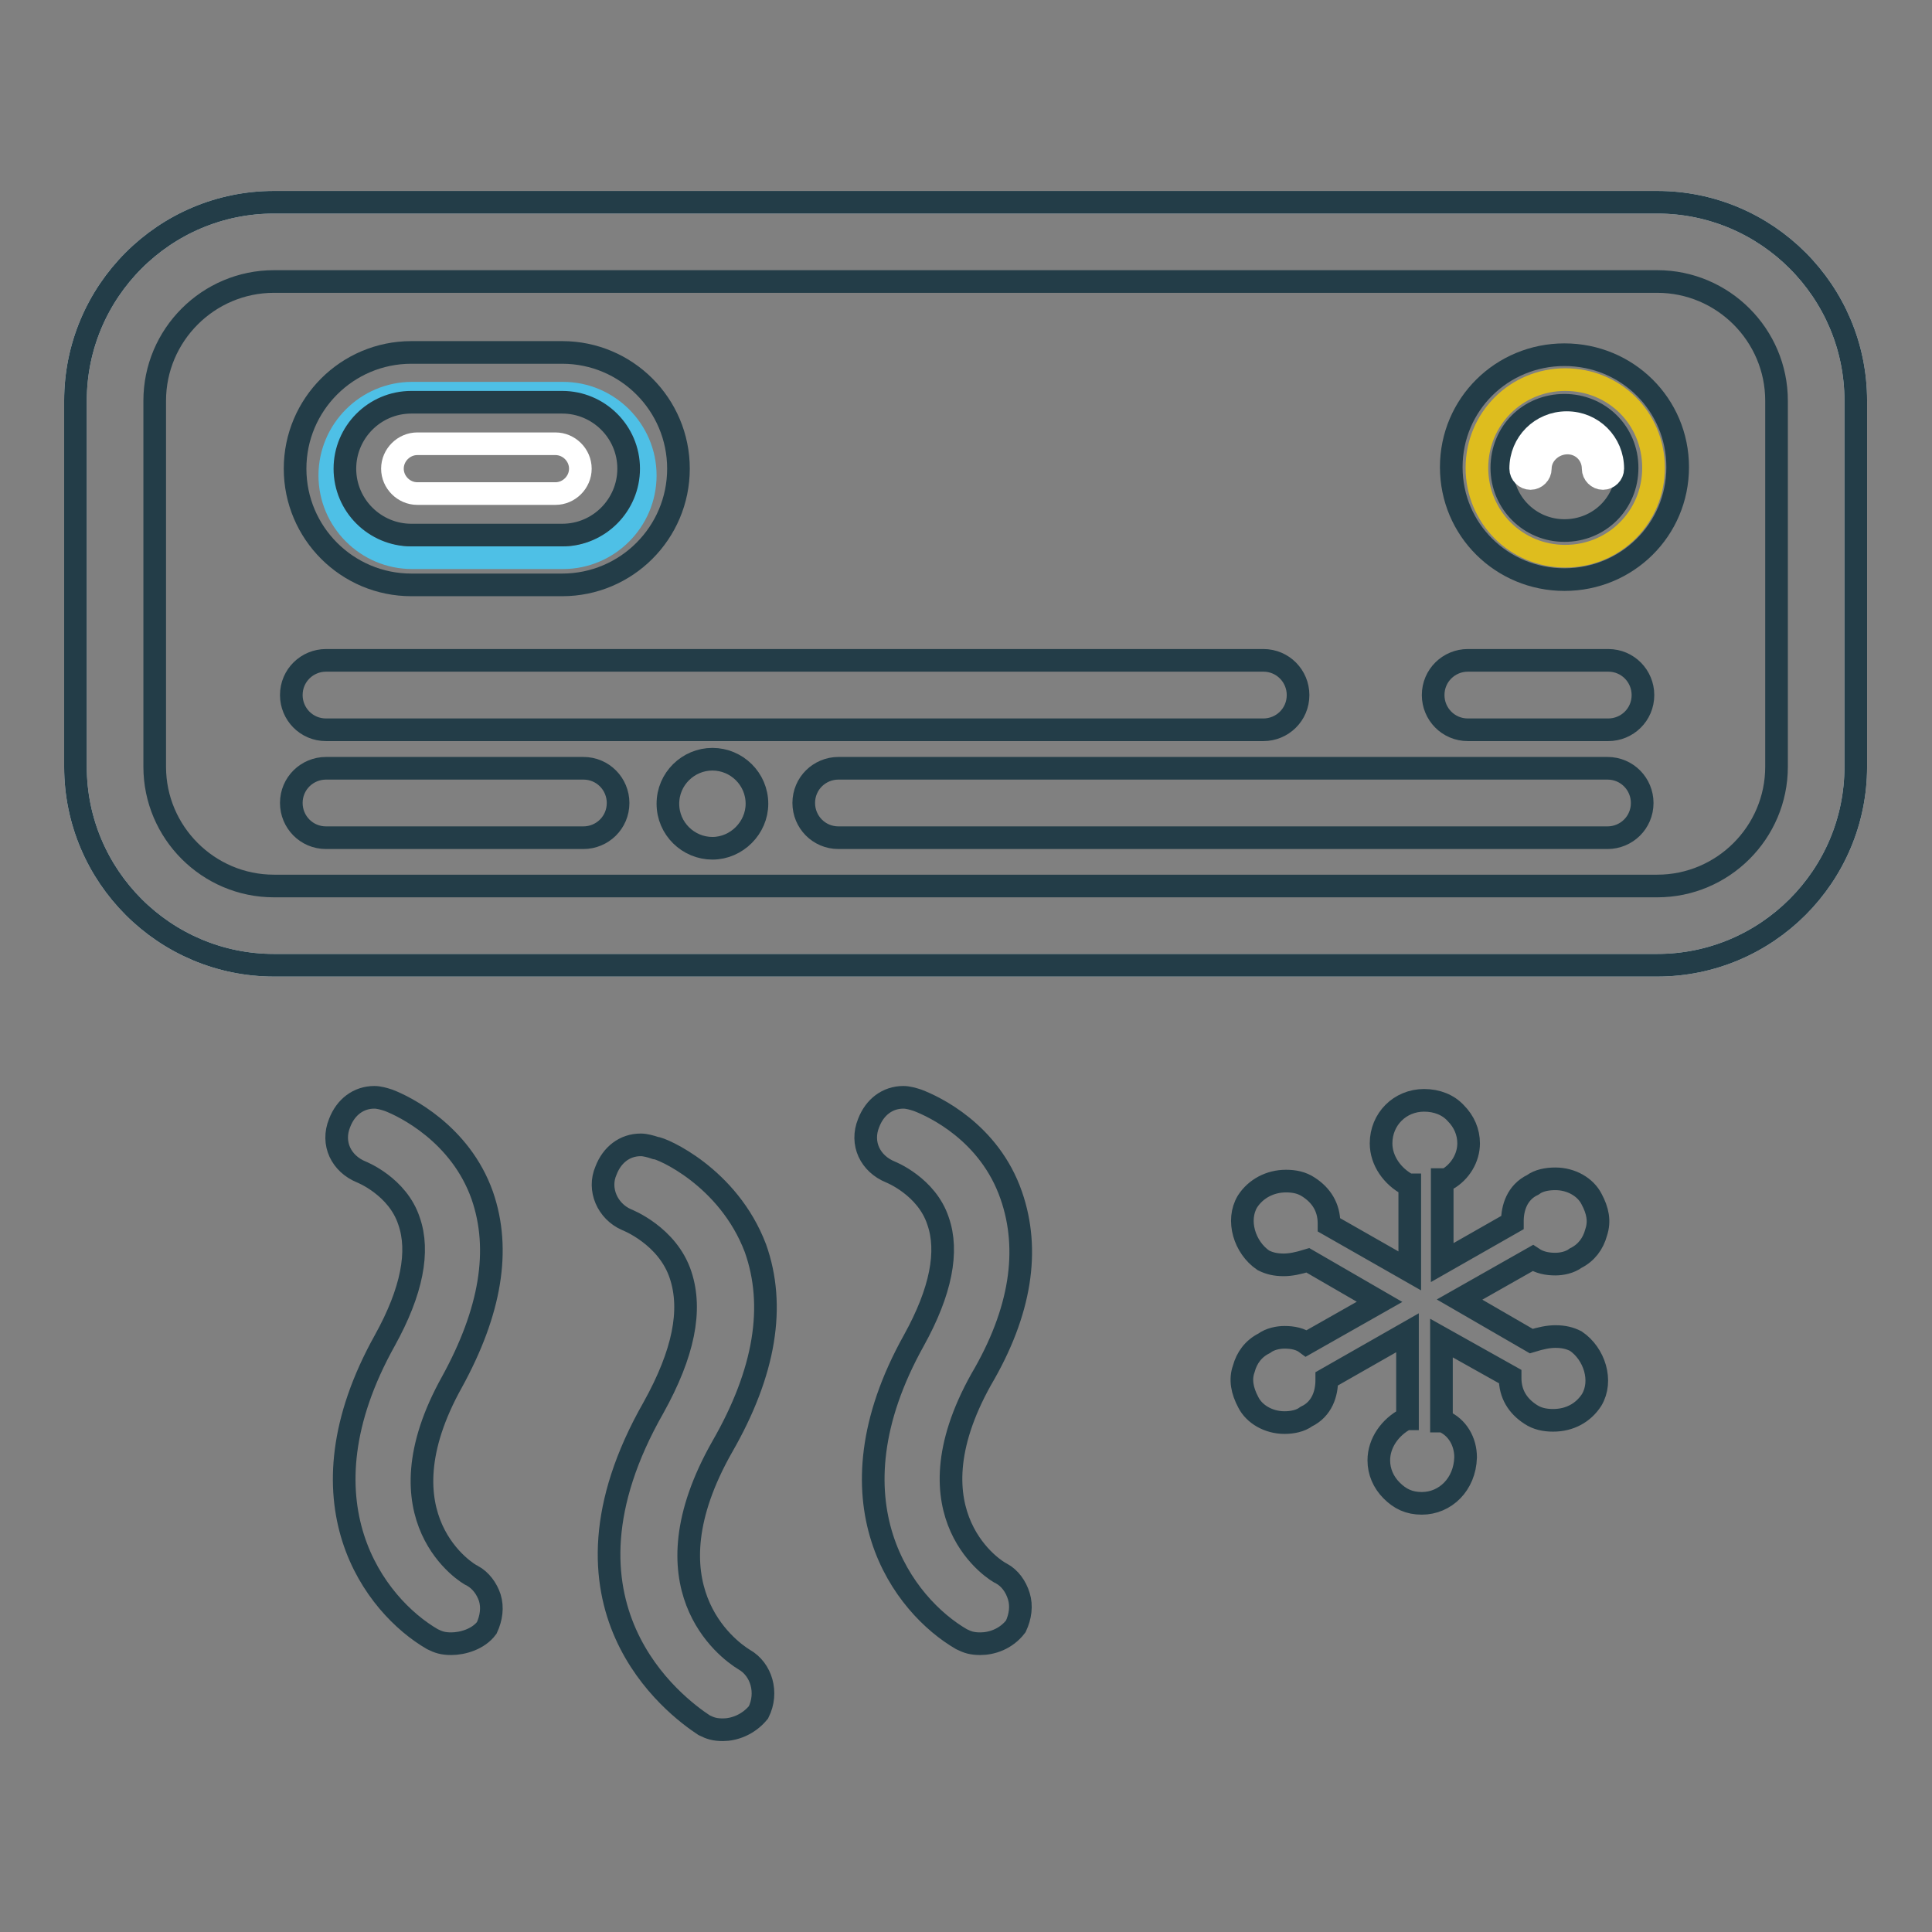 <?xml version="1.0" encoding="utf-8"?>
<!-- Svg Vector Icons : http://www.onlinewebfonts.com/icon -->
<!DOCTYPE svg PUBLIC "-//W3C//DTD SVG 1.1//EN" "http://www.w3.org/Graphics/SVG/1.1/DTD/svg11.dtd">
<svg version="1.1" xmlns="http://www.w3.org/2000/svg" xmlns:xlink="http://www.w3.org/1999/xlink" x="0px" y="0px" viewBox="0 0 256 256" enable-background="new 0 0 256 256" xml:space="preserve">
<rect x="0" y="0" width="256" height="256" fill="#808080" stroke="none"/>
<g> <path stroke-width="3" fill-opacity="0" stroke="#eceff0"  d="M36.3,26.8h183.3c14.5,0,26.3,11.8,26.3,26.3v48.5c0,14.5-11.8,26.3-26.3,26.3H36.3 c-14.5,0-26.3-11.8-26.3-26.3V53.1C10,38.6,21.8,26.8,36.3,26.8z"/> <path stroke-width="3" fill-opacity="0" stroke="#233d48"  d="M36.3,37.3c-8.7,0-15.8,7.1-15.8,15.8v48.5c0,8.7,7.1,15.8,15.8,15.8h183.3c8.7,0,15.8-7.1,15.8-15.8V53.1 c0-8.7-7.1-15.8-15.8-15.8H36.3z M36.3,26.8h183.3c14.5,0,26.3,11.8,26.3,26.3v48.5c0,14.5-11.8,26.3-26.3,26.3H36.3 c-14.5,0-26.3-11.8-26.3-26.3V53.1C10,38.6,21.8,26.8,36.3,26.8z"/> <path stroke-width="3" fill-opacity="0" stroke="#debd1e"  d="M219.1,62c0,6.5-5.2,11.7-11.7,11.7s-11.7-5.2-11.7-11.7s5.2-11.7,11.7-11.7S219.1,55.4,219.1,62"/> <path stroke-width="3" fill-opacity="0" stroke="#233d48"  d="M207.3,76.8c-8.3,0-15-6.6-15-14.9c0-8.3,6.7-14.9,15-14.9s15,6.6,15,14.9 C222.3,70.2,215.6,76.8,207.3,76.8z M207.3,53.7c-4.7,0-8.3,3.6-8.3,8.3c0,4.6,3.7,8.3,8.3,8.3s8.3-3.6,8.3-8.3 C215.6,57.3,211.9,53.7,207.3,53.7z"/> <path stroke-width="3" fill-opacity="0" stroke="#ffffff"  d="M204.1,62.1c0,0.7-0.6,1.3-1.3,1.3c-0.7,0-1.3-0.6-1.3-1.3c0-3.4,2.7-6.1,6.1-6.1c3.4,0,6.1,2.7,6.1,6.1 c0,0.7-0.6,1.3-1.3,1.3c-0.7,0-1.3-0.6-1.3-1.3c0-1.9-1.5-3.4-3.4-3.4S204.1,60.2,204.1,62.1z"/> <path stroke-width="3" fill-opacity="0" stroke="#233d48"  d="M43.2,96.7c-2.6,0-4.6-2.1-4.6-4.6c0-2.6,2.1-4.6,4.6-4.6h124.2c2.6,0,4.6,2.1,4.6,4.6 c0,2.6-2.1,4.6-4.6,4.6H43.2z M194.5,96.7c-2.6,0-4.6-2.1-4.6-4.6c0-2.6,2.1-4.6,4.6-4.6h18.6c2.6,0,4.6,2.1,4.6,4.6 c0,2.6-2.1,4.6-4.6,4.6H194.5z M43.2,111c-2.6,0-4.6-2.1-4.6-4.6c0-2.6,2.1-4.6,4.6-4.6h34.1c2.6,0,4.6,2.1,4.6,4.6 c0,2.6-2.1,4.6-4.6,4.6H43.2z M111.1,111c-2.6,0-4.6-2.1-4.6-4.6c0-2.6,2.1-4.6,4.6-4.6h101.9c2.6,0,4.6,2.1,4.6,4.6 c0,2.6-2.1,4.6-4.6,4.6H111.1z"/> <path stroke-width="3" fill-opacity="0" stroke="#4ec0e6"  d="M54.6,52.1h20c6,0,10.9,4.9,10.9,10.9c0,6-4.9,10.9-10.9,10.9h-20c-6,0-10.9-4.9-10.9-10.9 C43.7,57,48.6,52.1,54.6,52.1z"/> <path stroke-width="3" fill-opacity="0" stroke="#233d48"  d="M54.5,53.3c-4.9,0-8.8,4-8.8,8.8c0,4.9,4,8.8,8.8,8.8h20c4.9,0,8.8-4,8.8-8.8c0-4.9-4-8.8-8.8-8.8H54.5z  M54.5,46.7h20c8.5,0,15.4,6.9,15.4,15.4c0,8.5-6.9,15.4-15.4,15.4h-20c-8.5,0-15.4-6.9-15.4-15.4C39.1,53.6,46,46.7,54.5,46.7z"/> <path stroke-width="3" fill-opacity="0" stroke="#ffffff"  d="M55.3,65.4c-1.8,0-3.3-1.5-3.3-3.3c0-1.8,1.5-3.3,3.3-3.3h18.3c1.8,0,3.3,1.5,3.3,3.3 c0,1.8-1.5,3.3-3.3,3.3H55.3z"/> <path stroke-width="3" fill-opacity="0" stroke="#233d48"  d="M88.5,106.5c0,3.3,2.7,5.9,5.9,5.9s5.9-2.7,5.9-5.9c0-3.3-2.7-5.9-5.9-5.9S88.5,103.2,88.5,106.5z"/> <path stroke-width="3" fill-opacity="0" stroke="#233d48"  d="M95.8,229.2c-1.1,0-1.7-0.2-2.5-0.6c-3.8-2.5-21.7-15.8-6.7-42.1c4-7.2,5.1-12.9,3.6-17.5 c-1.7-5.3-7.2-7.4-7.2-7.4c-2.5-1.1-3.8-4-2.7-6.5c0.8-2.1,2.5-3.4,4.6-3.4c0.6,0,1.3,0.2,1.9,0.4c0.8,0,9.7,3.8,13.3,13.3 c2.7,7.6,1.3,16.4-4.4,26.3c-10.5,18.5,0.6,26.8,2.9,28.2c2.3,1.3,3.2,4.4,1.9,7C99.1,228.6,97.2,229.2,95.8,229.2z M129.9,217.8 c-1.1,0-1.7-0.2-2.5-0.6c-7.6-4.4-18.3-18.1-6.3-39.6c3.6-6.5,4.6-11.8,3.2-15.8c-1.5-4.6-6.3-6.5-6.3-6.5c-2.7-1.1-4-3.8-2.9-6.5 c0.8-2.1,2.5-3.4,4.6-3.4c0.6,0,1.3,0.2,1.9,0.4c2.1,0.8,9.5,4.2,12.4,12.6c2.5,7.2,1.3,15.4-4,24.4c-10.1,18.1,2.1,25.5,2.7,25.7 c1.1,0.6,1.9,1.7,2.3,3c0.4,1.3,0.2,2.7-0.4,4C133.3,217.2,131.4,217.8,129.9,217.8L129.9,217.8z M59.8,217.8 c-1.1,0-1.7-0.2-2.5-0.6c-7.6-4.4-18.3-18.1-6.3-39.6c3.6-6.5,4.6-11.8,3.2-15.8c-1.5-4.6-6.3-6.5-6.3-6.5c-2.7-1.1-4-3.8-2.9-6.5 c0.8-2.1,2.5-3.4,4.6-3.4c0.6,0,1.3,0.2,1.9,0.4c2.1,0.8,9.5,4.4,12.4,12.6c2.5,7.2,1.1,15.4-4,24.7c-10.1,18.1,2.1,25.5,2.7,25.7 c1.1,0.6,1.9,1.7,2.3,2.9c0.4,1.3,0.2,2.7-0.4,4C63.4,217.2,61.3,217.8,59.8,217.8z M188.4,199.2c-1.7,0-2.9-0.6-4-1.7 c-1.1-1.1-1.7-2.5-1.7-4c0-2.3,1.5-4.4,3.6-5.5h0.2v-11.4l-10.7,6.1v0.2c0,1.7-0.6,3.8-2.7,4.8c-0.8,0.6-1.9,0.8-2.9,0.8 c-2.1,0-4-1.1-4.8-2.7c-0.8-1.5-1.1-3-0.6-4.4c0.4-1.5,1.3-2.7,2.7-3.4c0.8-0.6,1.9-0.8,2.7-0.8c1.1,0,2.1,0.2,2.9,0.8l9.7-5.5 l-9.5-5.5c-1.3,0.4-2.3,0.6-3.2,0.6c-1.1,0-1.9-0.2-2.7-0.6c-2.5-1.7-3.6-5.3-2.1-7.8c1.1-1.7,3-2.7,5.1-2.7c1.1,0,2.1,0.2,3,0.8 c1.7,1.1,2.7,2.7,2.7,4.8v0.2l10.7,6.1v-11.4h-0.2c-2.1-1.1-3.6-3.2-3.6-5.5c0-3.2,2.5-5.7,5.7-5.7c1.7,0,3.2,0.6,4.2,1.7 c1.1,1.1,1.7,2.5,1.7,4c0,1.9-1.1,3.8-2.9,4.8h-0.6v11l9.3-5.3v-0.2c0-1.7,0.6-3.8,2.7-4.8c0.8-0.6,1.9-0.8,3-0.8 c2.1,0,4,1.1,4.8,2.7c0.8,1.5,1.1,2.9,0.6,4.4c-0.4,1.5-1.3,2.7-2.7,3.4c-0.8,0.6-1.9,0.8-2.7,0.8c-1.1,0-2.1-0.2-3-0.8l-9.7,5.5 l9.5,5.5c1.3-0.4,2.3-0.6,3.2-0.6c1.1,0,1.9,0.2,2.7,0.6c2.5,1.7,3.6,5.3,2.1,7.8c-1.1,1.7-2.9,2.7-5.1,2.7c-1.1,0-2.1-0.2-3-0.8 c-1.7-1.1-2.7-2.7-2.7-4.8v-0.2l-9.1-5.1v11h0.2c1.9,0.8,3,2.7,3,4.8C194.1,196.7,191.5,199.2,188.4,199.2L188.4,199.2z"/></g>
</svg>
